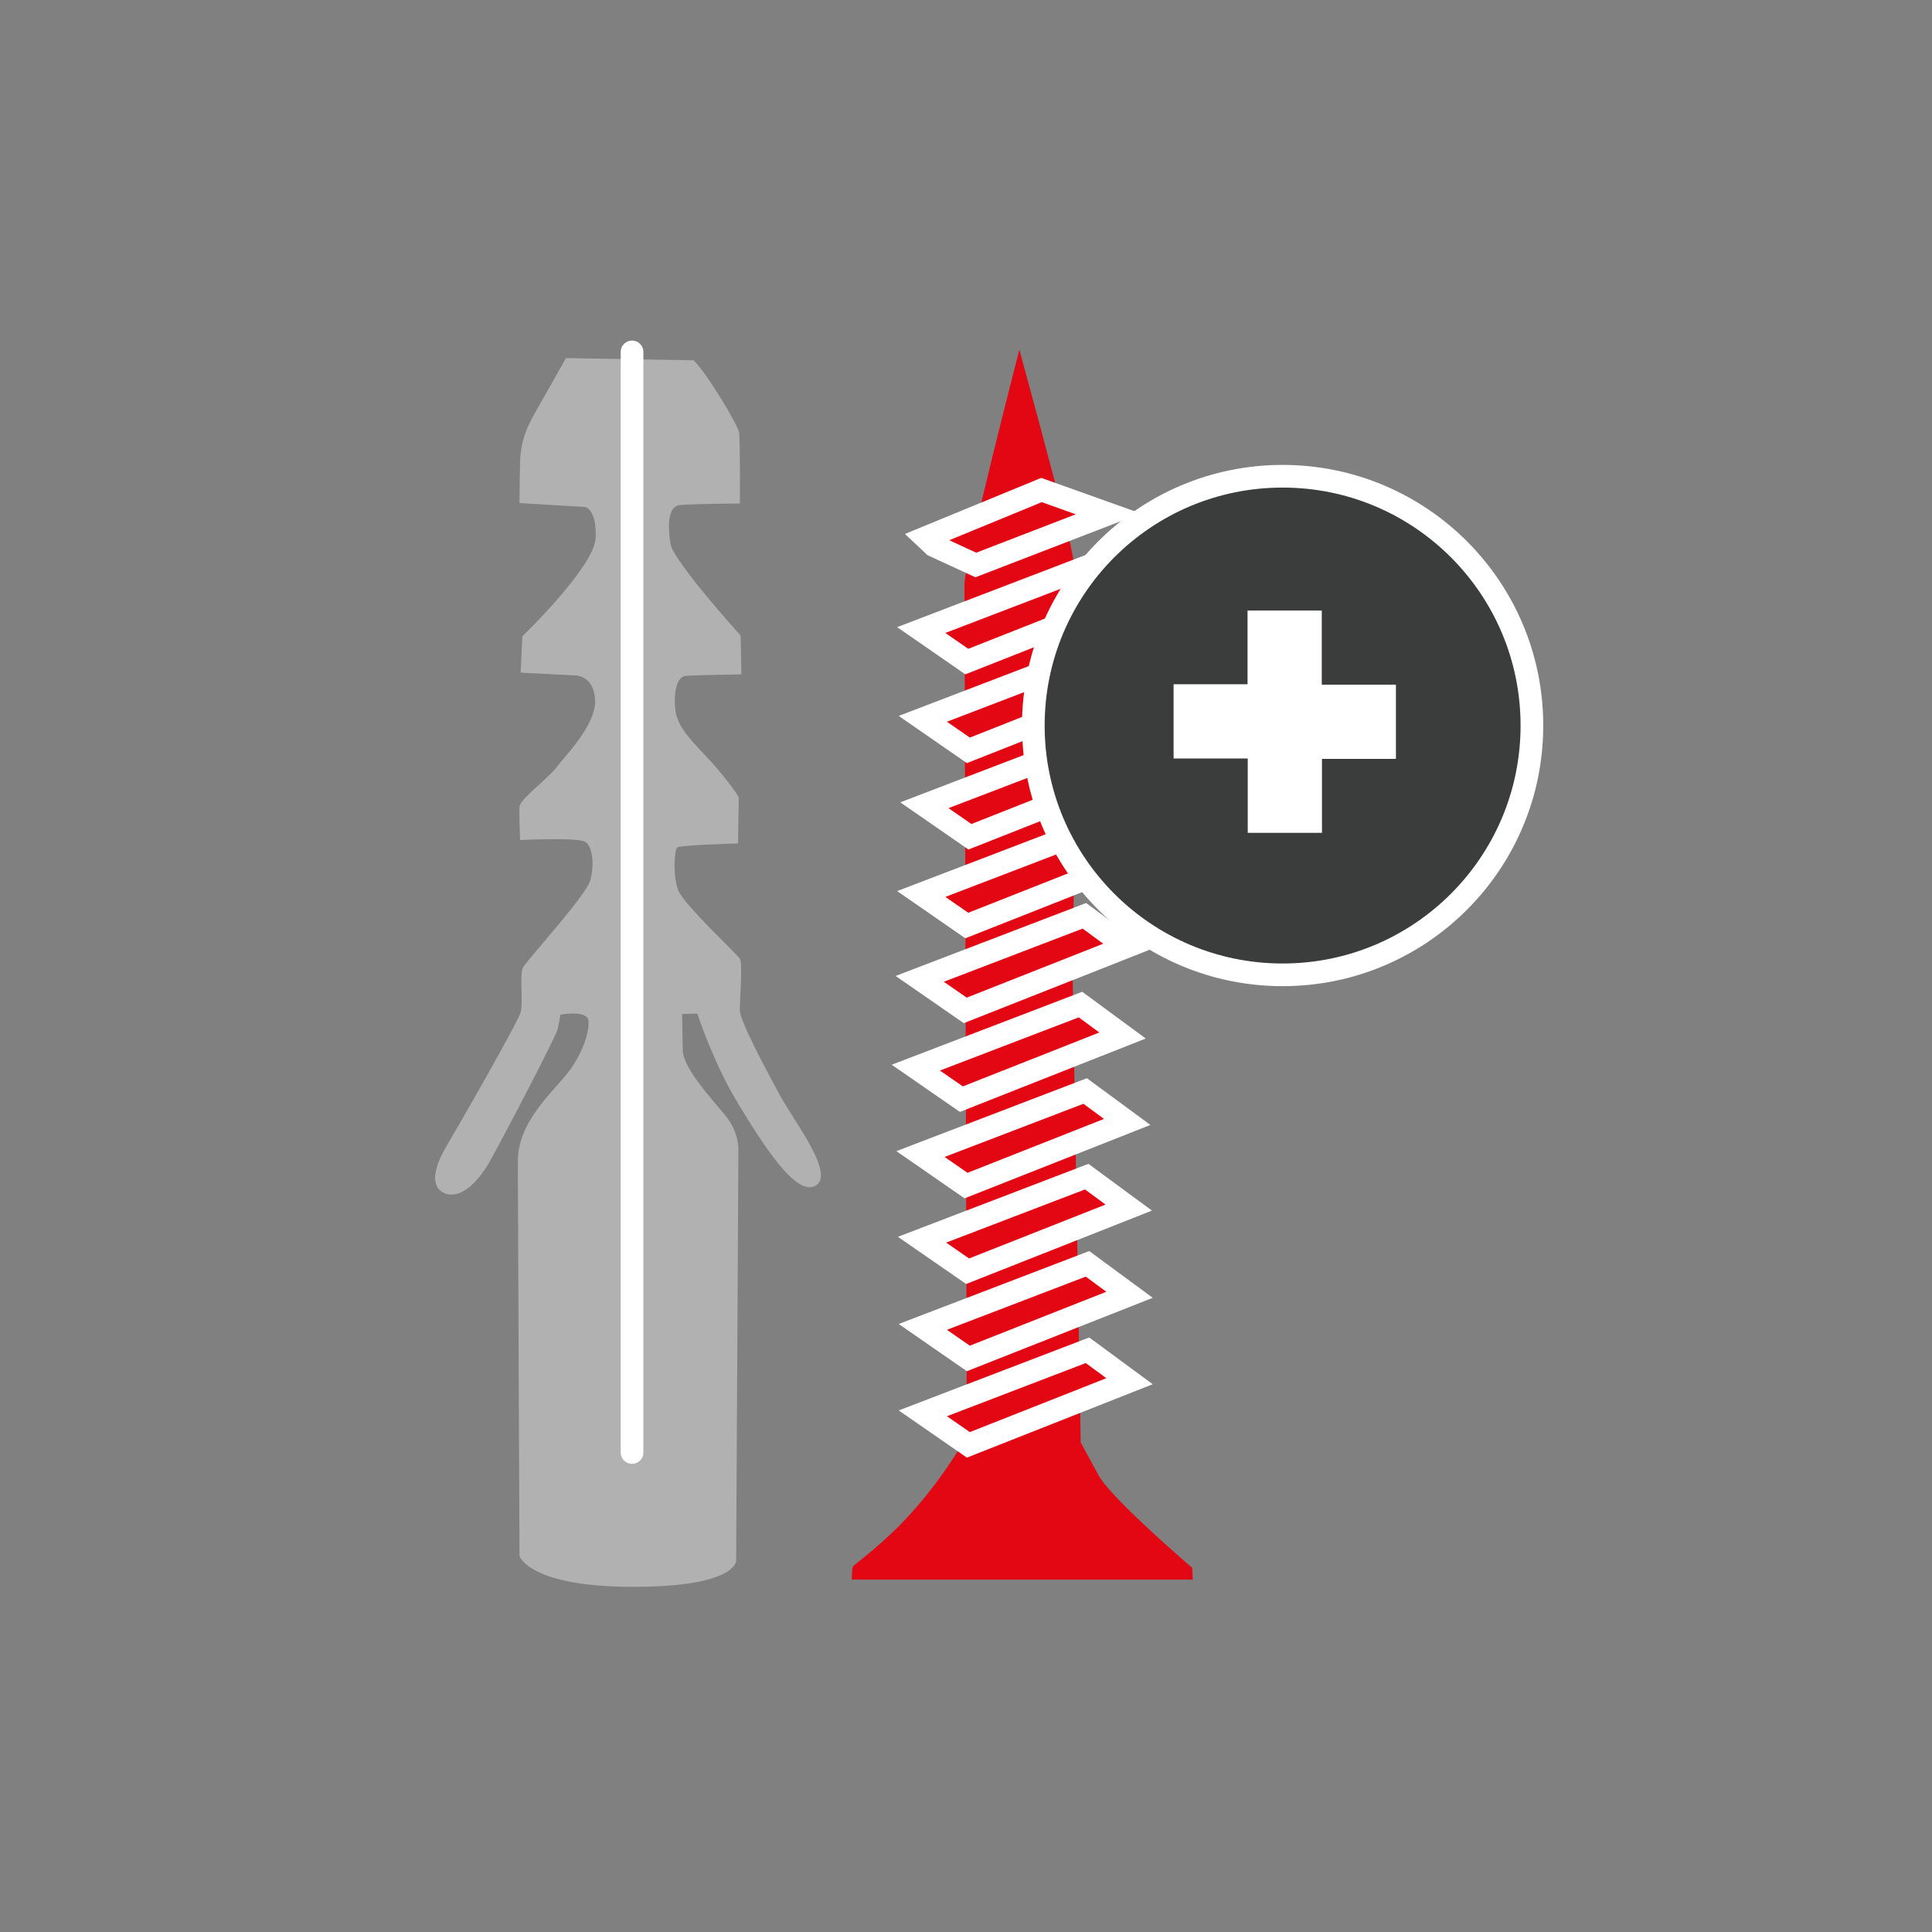 <?xml version="1.0" encoding="utf-8"?>
<!-- Generator: Adobe Illustrator 22.0.0, SVG Export Plug-In . SVG Version: 6.00 Build 0)  -->
<svg xmlns="http://www.w3.org/2000/svg" xmlns:xlink="http://www.w3.org/1999/xlink" version="1.1" id="Ebene_1" x="0px" y="0px" viewBox="0 0 127.873 127.873" enable-background="new 0 0 127.873 127.873" xml:space="preserve">
<rect x="0" y="0" width="127.873" height="127.873" fill="#808080" stroke="none"/>
<path fill="#B1B1B1" d="M45.908,23.849L37.461,23.7c0,0-1.556,2.742-2.075,3.668c-0.519,0.926-0.926,1.815-0.963,3.223  c-0.037,1.408-0.037,2.705-0.037,2.705l4.335,0.259c0,0,0.778,0.111,0.704,2.038c-0.074,1.927-4.854,6.521-4.854,6.521l-0.111,2.408  l3.668,0.185c0,0,1.223,0.037,1.26,1.667s-1.964,3.631-2.519,4.372s-2.445,2.149-2.482,2.631c-0.037,0.482,0.037,2.223,0.037,2.223  s3.779-0.185,4.298,0.111c0.519,0.296,0.63,1.593,0.333,2.594s-4.224,5.298-4.446,5.743c-0.222,0.445,0.012,2.272-0.136,2.915  c-0.148,0.642-4.298,7.855-4.891,8.843c-0.593,0.988-1.235,2.47-0.346,3.063c0.889,0.593,2.149-0.148,3.223-2.075  s4.335-8.188,4.446-8.67c0.111-0.482,0.185-0.963,0.185-0.963s1.741-0.333,1.853,0.371c0.111,0.704-0.408,2.334-1.519,3.668  s-3.149,3.186-3.149,5.669s0.111,26.121,0.111,26.121s0.63,2.038,7.521,2.038s6.817-1.741,6.817-1.741l0.148-27.158  c0,0,0.074-1.186-0.889-2.334c-0.963-1.149-2.766-3.125-2.791-4.261c-0.025-1.136-0.049-2.421-0.049-2.421l1.013-0.025  c0,0,1.037,3.211,2.668,5.903c1.63,2.692,3.853,6.249,5.162,5.484s-1.433-4.273-2.322-5.903c-0.889-1.63-2.668-4.965-2.692-5.656  c-0.025-0.692,0.198-3.137,0-3.458s-3.705-3.582-4.076-4.52c-0.371-0.939-0.272-2.668-0.074-2.841s4.026-0.272,4.026-0.272  l0.049-3.038c0,0-0.124-0.346-1.334-1.803c-1.21-1.457-2.717-2.594-2.865-4.001c-0.148-1.408,0.198-2.198,0.667-2.248  s3.705-0.099,3.705-0.099l-0.049-2.569c0,0-4.471-4.94-4.644-6.076s-0.222-2.495,0.667-2.569c0.889-0.074,3.927-0.099,3.927-0.099  s0.025-4.125-0.049-4.668C48.848,28.109,46.748,24.651,45.908,23.849z"/>
<line fill="#B1B1B1" stroke="#FFFFFF" stroke-width="1.5" stroke-linecap="round" stroke-miterlimit="10" x1="41.833" y1="23.293" x2="41.833" y2="96.135"/>
<path fill="#e30613" d="M67.469,23.149c0,0-3.633,14.069-3.633,15.537s0.155,56.351,0.155,56.351s-1.237,2.319-3.401,4.793  c-2.164,2.474-4.058,3.672-4.136,3.865c-0.077,0.193-0.077,0.85-0.077,0.85h22.571l-0.039-0.773c0,0-5.334-4.561-6.184-6.107  s-1.198-2.203-1.198-2.203L70.986,64.08c0,0,0.348-21.876,0.464-22.881s-0.232-3.633-0.812-6.107  C70.058,32.619,67.469,23.149,67.469,23.149z"/>
<polygon fill="#e30613" stroke="#FFFFFF" stroke-width="1.5" stroke-linecap="round" stroke-miterlimit="10" points="61.816,36.117  64.586,37.395 73.355,34.012 68.934,32.433 61.257,35.591 "/>
<polygon fill="#e30613" stroke="#FFFFFF" stroke-width="1.5" stroke-linecap="round" stroke-miterlimit="10" points="60.975,41.701  71.875,37.527 74.657,39.576 63.99,43.788 "/>
<polygon fill="#e30613" stroke="#FFFFFF" stroke-width="1.5" stroke-linecap="round" stroke-miterlimit="10" points="61.078,47.576  71.978,43.402 74.76,45.45 64.093,49.663 "/>
<polygon fill="#e30613" stroke="#FFFFFF" stroke-width="1.5" stroke-linecap="round" stroke-miterlimit="10" points="61.182,53.296  72.081,49.122 74.864,51.171 64.196,55.383 "/>
<polygon fill="#e30613" stroke="#FFFFFF" stroke-width="1.5" stroke-linecap="round" stroke-miterlimit="10" points="60.975,59.171  71.875,54.997 74.657,57.045 63.99,61.258 "/>
<polygon fill="#e30613" stroke="#FFFFFF" stroke-width="1.5" stroke-linecap="round" stroke-miterlimit="10" points="60.872,64.788  71.772,60.614 74.554,62.662 63.887,66.875 "/>
<polygon fill="#e30613" stroke="#FFFFFF" stroke-width="1.5" stroke-linecap="round" stroke-miterlimit="10" points="60.615,70.663  71.514,66.489 74.297,68.537 63.629,72.75 "/>
<polygon fill="#e30613" stroke="#FFFFFF" stroke-width="1.5" stroke-linecap="round" stroke-miterlimit="10" points="60.924,76.383  71.823,72.209 74.606,74.257 63.939,78.47 "/>
<polygon fill="#e30613" stroke="#FFFFFF" stroke-width="1.5" stroke-linecap="round" stroke-miterlimit="10" points="61.027,82.052  71.926,77.878 74.709,79.926 64.042,84.139 "/>
<polygon fill="#e30613" stroke="#FFFFFF" stroke-width="1.5" stroke-linecap="round" stroke-miterlimit="10" points="61.078,87.823  71.978,83.649 74.76,85.698 64.093,89.911 "/>
<polygon fill="#e30613" stroke="#FFFFFF" stroke-width="1.5" stroke-linecap="round" stroke-miterlimit="10" points="61.078,93.544  71.978,89.369 74.76,91.418 64.093,95.631 "/>
<g>
	<circle fill="#3B3C3C" stroke="#FFFFFF" stroke-width="1.5" stroke-miterlimit="10" cx="84.892" cy="48.021" r="16.5"/>
	<polygon fill="#FFFFFF" points="92.392,45.315 87.484,45.315 87.484,45.302 87.484,40.407 82.571,40.407 82.571,45.289   77.676,45.289 77.676,50.202 82.571,50.202 82.571,50.215 82.584,50.215 82.584,55.123 87.497,55.123 87.497,50.228 92.392,50.228    "/>
</g>
</svg>
